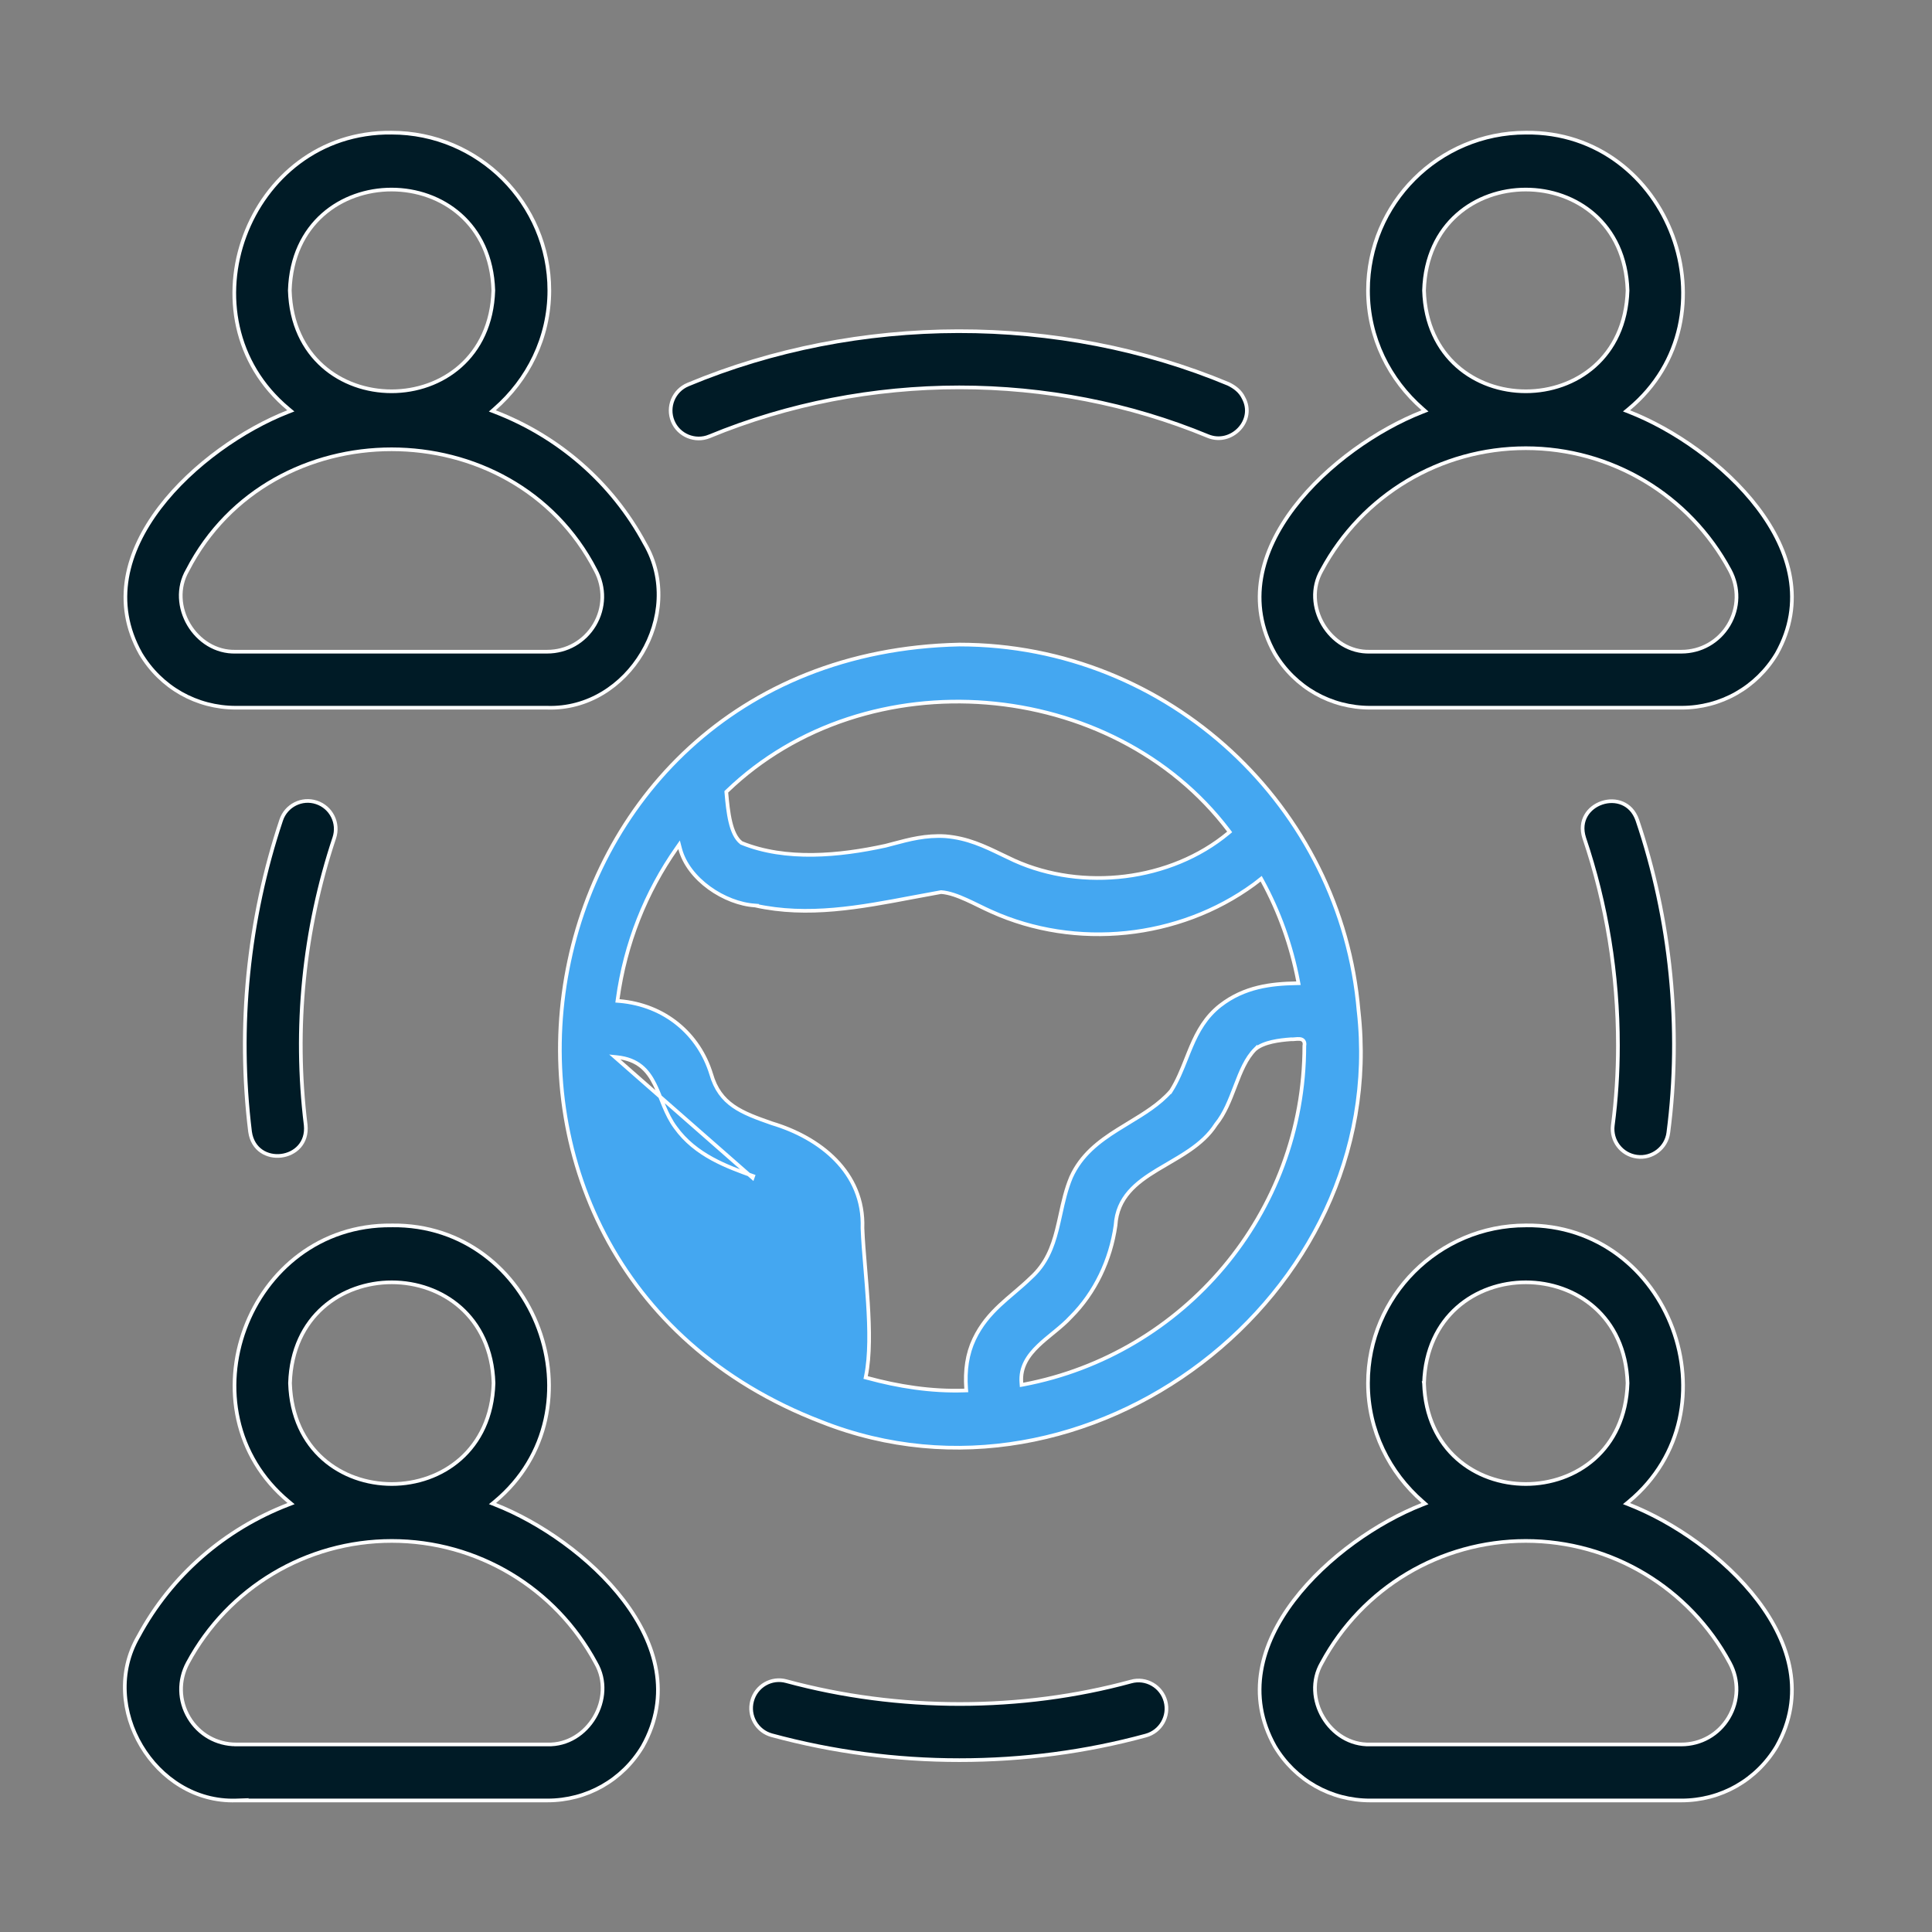 <svg width="89" height="89" viewBox="0 0 89 89" fill="none" xmlns="http://www.w3.org/2000/svg">
<rect x="0" y="0" width="89" height="89" fill="#808080" stroke="none"/>
<path d="M52.105 77.462L52.105 77.461C52.793 77.272 53.502 77.679 53.689 78.368C53.877 79.056 53.471 79.765 52.783 79.951L52.783 79.951C50.025 80.703 47.134 81.083 44.194 81.083C41.265 81.083 38.357 80.698 35.553 79.937L35.553 79.937C34.865 79.75 34.459 79.042 34.646 78.354L34.646 78.354C34.831 77.665 35.538 77.254 36.228 77.447L36.228 77.447C41.407 78.849 47.036 78.841 52.105 77.462Z" fill="#001B26" stroke="white" stroke-width="0.169"/>
<path d="M14.584 36.964L14.584 36.964C15.261 37.19 15.625 37.921 15.4 38.596L15.4 38.596C13.992 42.822 13.533 47.354 14.082 51.824C14.257 53.506 11.756 53.817 11.519 52.134C10.927 47.286 11.421 42.366 12.953 37.78C13.178 37.104 13.908 36.737 14.584 36.964Z" fill="#001B26" stroke="white" stroke-width="0.169"/>
<path d="M75.407 53.285L75.406 53.285C74.699 53.192 74.203 52.544 74.296 51.837L74.296 51.837C74.452 50.651 74.532 49.417 74.532 48.17C74.532 44.871 74.01 41.652 72.978 38.601C72.847 38.191 72.902 37.839 73.061 37.565C73.22 37.288 73.489 37.085 73.794 36.983C74.1 36.88 74.437 36.88 74.731 37.003C75.024 37.125 75.28 37.371 75.423 37.774C76.961 42.307 77.48 47.383 76.854 52.175L76.854 52.176C76.764 52.884 76.099 53.381 75.407 53.285Z" fill="#001B26" stroke="white" stroke-width="0.169"/>
<path d="M62.586 46.58L62.587 46.583C64.057 59.722 50.076 70.342 37.838 65.499L37.837 65.499C18.737 58.165 23.462 30.144 44.19 29.692C53.858 29.692 61.799 37.18 62.586 46.58ZM56.584 38.375L56.646 38.323L56.597 38.258C51.239 31.186 39.928 30.239 33.487 36.449L33.458 36.477L33.461 36.517C33.5 36.978 33.549 37.457 33.647 37.865C33.744 38.27 33.893 38.627 34.147 38.823L34.156 38.83L34.167 38.834C36.196 39.659 38.668 39.423 40.778 38.963L40.778 38.963L40.781 38.963C40.898 38.932 41.014 38.901 41.13 38.871C41.896 38.667 42.645 38.468 43.55 38.522C44.577 38.608 45.349 38.981 46.153 39.369C46.343 39.461 46.535 39.554 46.732 39.644L46.732 39.644C49.869 41.056 53.923 40.589 56.584 38.375ZM28.416 48.699L28.319 48.689L34.669 54.258L34.697 54.178C34.697 54.178 34.697 54.178 34.697 54.178C33.497 53.747 32.034 53.22 31.117 51.937L31.117 51.937L31.116 51.936C30.889 51.631 30.728 51.293 30.584 50.951C30.54 50.846 30.497 50.74 30.455 50.634C30.36 50.398 30.266 50.164 30.158 49.947C30.001 49.631 29.81 49.342 29.534 49.12C29.257 48.897 28.899 48.747 28.416 48.699ZM39.892 63.378L39.876 63.456L39.953 63.476C41.37 63.863 42.887 64.107 44.425 64.055L44.513 64.052L44.506 63.965C44.446 63.128 44.554 62.37 44.874 61.693C45.186 61.033 45.603 60.555 46.061 60.125C46.269 59.931 46.484 59.747 46.703 59.561C46.726 59.541 46.749 59.521 46.773 59.501C47.015 59.295 47.259 59.084 47.496 58.853C48.19 58.225 48.482 57.46 48.686 56.659C48.747 56.42 48.8 56.179 48.853 55.938C48.978 55.366 49.105 54.791 49.34 54.231C49.801 53.206 50.614 52.588 51.483 52.041C51.652 51.935 51.823 51.831 51.994 51.727C52.7 51.299 53.408 50.87 53.934 50.269L53.935 50.27L53.942 50.259C54.237 49.799 54.442 49.283 54.645 48.772C54.721 48.58 54.797 48.389 54.877 48.202C55.175 47.508 55.539 46.845 56.209 46.32C57.325 45.454 58.558 45.317 59.715 45.295L59.816 45.293L59.797 45.195C59.484 43.55 58.924 41.991 58.145 40.566L58.097 40.479L58.019 40.54C57.988 40.564 57.959 40.587 57.931 40.61C57.874 40.654 57.819 40.698 57.758 40.743L57.758 40.743C54.308 43.263 49.557 43.752 45.669 41.995L45.668 41.995C45.489 41.916 45.3 41.824 45.106 41.729L45.089 41.721C44.901 41.629 44.708 41.534 44.515 41.448C44.121 41.271 43.721 41.122 43.362 41.096L43.352 41.095L43.342 41.097C42.901 41.175 42.458 41.258 42.016 41.342C39.626 41.795 37.216 42.252 34.782 41.714L34.783 41.713L34.77 41.712C34.083 41.667 33.315 41.371 32.671 40.904C32.026 40.436 31.515 39.804 31.329 39.092L31.283 38.915L31.178 39.065C29.757 41.089 28.804 43.457 28.455 46.017L28.443 46.106L28.532 46.113C30.639 46.294 32.199 47.645 32.761 49.478C32.961 50.174 33.305 50.62 33.782 50.953C34.255 51.283 34.858 51.501 35.569 51.749L35.569 51.749L35.572 51.75C37.747 52.402 39.823 53.992 39.731 56.571L39.731 56.571L39.731 56.578C39.751 57.116 39.804 57.755 39.861 58.435C39.903 58.943 39.947 59.473 39.98 59.999C40.059 61.237 40.08 62.462 39.892 63.378ZM47.052 63.704L47.059 63.797L47.152 63.78C54.502 62.387 60.082 55.927 60.086 48.178C60.104 48.087 60.097 48.004 60.046 47.943C59.995 47.881 59.919 47.865 59.856 47.861C59.796 47.856 59.727 47.863 59.667 47.868L59.658 47.869C59.592 47.875 59.535 47.879 59.49 47.875L59.483 47.874L59.476 47.875C59.202 47.895 58.892 47.927 58.603 47.993C58.315 48.059 58.037 48.161 57.833 48.326L57.833 48.325L57.827 48.331C57.402 48.749 57.155 49.375 56.913 50.005C56.906 50.025 56.898 50.045 56.89 50.066C56.653 50.684 56.414 51.306 56.019 51.79L56.019 51.79L56.013 51.798C55.703 52.284 55.275 52.659 54.799 52.987C54.476 53.209 54.137 53.407 53.799 53.605C53.636 53.7 53.472 53.795 53.312 53.892C52.335 54.486 51.467 55.159 51.389 56.45C51.162 58.038 50.454 59.546 49.331 60.668L49.331 60.668L49.328 60.67C49.117 60.901 48.866 61.114 48.605 61.329C48.568 61.359 48.53 61.39 48.492 61.421C48.269 61.604 48.042 61.789 47.838 61.985C47.361 62.443 46.99 62.973 47.052 63.704Z" fill="#44A7F1" stroke="white" stroke-width="0.169"/>
<path d="M75.037 69.173L74.927 69.264L75.06 69.317C77.08 70.109 79.444 71.72 80.968 73.723C82.49 75.725 83.163 78.102 81.845 80.451C80.914 82.01 79.272 82.941 77.456 82.941H63.118C61.302 82.941 59.661 82.01 58.729 80.451C57.411 78.103 58.084 75.725 59.606 73.723C61.13 71.719 63.494 70.109 65.514 69.317L65.644 69.266L65.539 69.174C64.007 67.84 63.019 65.9 63.019 63.716C63.019 59.709 66.28 56.449 70.287 56.45L70.288 56.449C76.934 56.369 80.094 64.964 75.037 69.173ZM65.6 63.714L65.599 63.714L65.6 63.719C65.796 69.91 74.778 69.912 74.975 63.719L74.975 63.719L74.975 63.714C74.779 57.525 65.796 57.523 65.6 63.714ZM77.456 80.36C78.356 80.36 79.169 79.899 79.63 79.126C80.095 78.348 80.116 77.406 79.686 76.606C77.822 73.138 74.22 70.985 70.287 70.985C66.354 70.985 62.753 73.138 60.889 76.605C60.418 77.415 60.511 78.369 60.95 79.11C61.389 79.851 62.181 80.39 63.12 80.36H77.456Z" fill="#001B26" stroke="white" stroke-width="0.169"/>
<path d="M75.037 18.835L74.927 18.927L75.06 18.979C77.08 19.771 79.444 21.382 80.967 23.385C82.49 25.387 83.163 27.764 81.847 30.112C80.914 31.671 79.274 32.602 77.457 32.602H63.118C61.301 32.602 59.661 31.671 58.728 30.112C57.411 27.765 58.085 25.387 59.607 23.385C61.13 21.382 63.494 19.771 65.515 18.979L65.645 18.928L65.54 18.836C64.008 17.502 63.019 15.562 63.019 13.379C63.019 9.372 66.28 6.111 70.287 6.111L70.288 6.111C76.934 6.03 80.094 14.627 75.037 18.835ZM65.6 13.376L65.6 13.376L65.6 13.382C65.796 19.572 74.778 19.574 74.975 13.382L74.975 13.382L74.975 13.376C74.779 7.185 65.797 7.184 65.6 13.376ZM79.632 28.788L79.632 28.788C80.096 28.01 80.116 27.068 79.686 26.268C77.822 22.801 74.221 20.647 70.287 20.647C66.355 20.647 62.753 22.8 60.889 26.267C60.418 27.078 60.511 28.032 60.95 28.773C61.39 29.513 62.182 30.051 63.12 30.021H77.457C78.356 30.021 79.169 29.56 79.632 28.788Z" fill="#001B26" stroke="white" stroke-width="0.169"/>
<path d="M22.797 69.173L22.687 69.264L22.82 69.317C24.84 70.109 27.205 71.72 28.728 73.723C30.25 75.725 30.924 78.102 29.606 80.451C28.674 82.01 27.033 82.941 25.217 82.941V83.025C25.217 82.941 25.217 82.941 25.217 82.941H25.216H25.214H25.206H25.176H25.056H24.601L22.977 82.941L18.048 82.941L13.119 82.941L11.495 82.941L11.158 82.941L11.173 82.931L10.876 82.941C9 83.003 7.403 81.928 6.509 80.427C5.616 78.925 5.433 77.006 6.374 75.386L6.374 75.386L6.376 75.384C7.901 72.546 10.373 70.439 13.275 69.317L13.409 69.265L13.299 69.173C8.239 64.958 11.4 56.374 18.047 56.45L18.049 56.449C24.695 56.369 27.855 64.964 22.797 69.173ZM13.36 63.714L13.36 63.714L13.36 63.719C13.556 69.91 22.538 69.912 22.735 63.719L22.735 63.719L22.735 63.714C22.54 57.525 13.557 57.523 13.36 63.714ZM10.879 80.275C10.879 80.36 10.879 80.36 10.879 80.36H10.879H10.881H10.889H10.92H11.04H11.495H13.119L18.048 80.36L22.976 80.36L24.601 80.36L25.056 80.36L25.176 80.36L25.206 80.36H25.214H25.215C26.155 80.39 26.946 79.852 27.385 79.11C27.823 78.369 27.916 77.414 27.446 76.605C25.582 73.138 21.98 70.985 18.048 70.985C14.114 70.985 10.513 73.138 8.649 76.606C8.219 77.406 8.239 78.348 8.705 79.126C9.166 79.899 9.979 80.36 10.879 80.36V80.275Z" fill="#001B26" stroke="white" stroke-width="0.169"/>
<path d="M57.275 18.311L57.275 18.311L57.277 18.316C57.571 18.84 57.436 19.393 57.088 19.763C56.739 20.134 56.183 20.313 55.642 20.088L55.642 20.088C48.43 17.099 39.967 17.091 32.677 20.102L32.676 20.102C32.034 20.37 31.263 20.067 30.991 19.402L30.991 19.402C30.72 18.743 31.034 17.988 31.691 17.716L31.692 17.715C39.5 14.453 48.793 14.43 56.588 17.686C56.88 17.827 57.136 18.026 57.275 18.311Z" fill="#001B26" stroke="white" stroke-width="0.169"/>
<path d="M25.209 32.602L25.209 32.602H25.206H10.868C9.051 32.602 7.411 31.671 6.478 30.112C5.162 27.765 5.835 25.387 7.357 23.385C8.881 21.382 11.244 19.771 13.265 18.979L13.398 18.927L13.288 18.835C8.229 14.621 11.39 6.035 18.036 6.111V6.111H18.037C22.044 6.111 25.306 9.372 25.306 13.379C25.306 15.562 24.317 17.502 22.785 18.836L22.68 18.929L22.81 18.979C25.712 20.101 28.184 22.208 29.709 25.046L29.709 25.046L29.711 25.048C30.654 26.67 30.47 28.588 29.576 30.089C28.682 31.59 27.084 32.663 25.209 32.602ZM13.35 13.376L13.35 13.376L13.35 13.382C13.546 19.572 22.528 19.574 22.725 13.382L22.725 13.382L22.725 13.376C22.529 7.185 13.547 7.184 13.35 13.376ZM27.382 28.788L27.382 28.788C27.846 28.01 27.866 27.069 27.436 26.269C23.607 18.84 12.47 18.84 8.639 26.268C8.168 27.078 8.261 28.032 8.7 28.773C9.14 29.513 9.932 30.051 10.87 30.021H25.206C26.106 30.021 26.919 29.56 27.382 28.788Z" fill="#001B26" stroke="white" stroke-width="0.169"/>
</svg>
